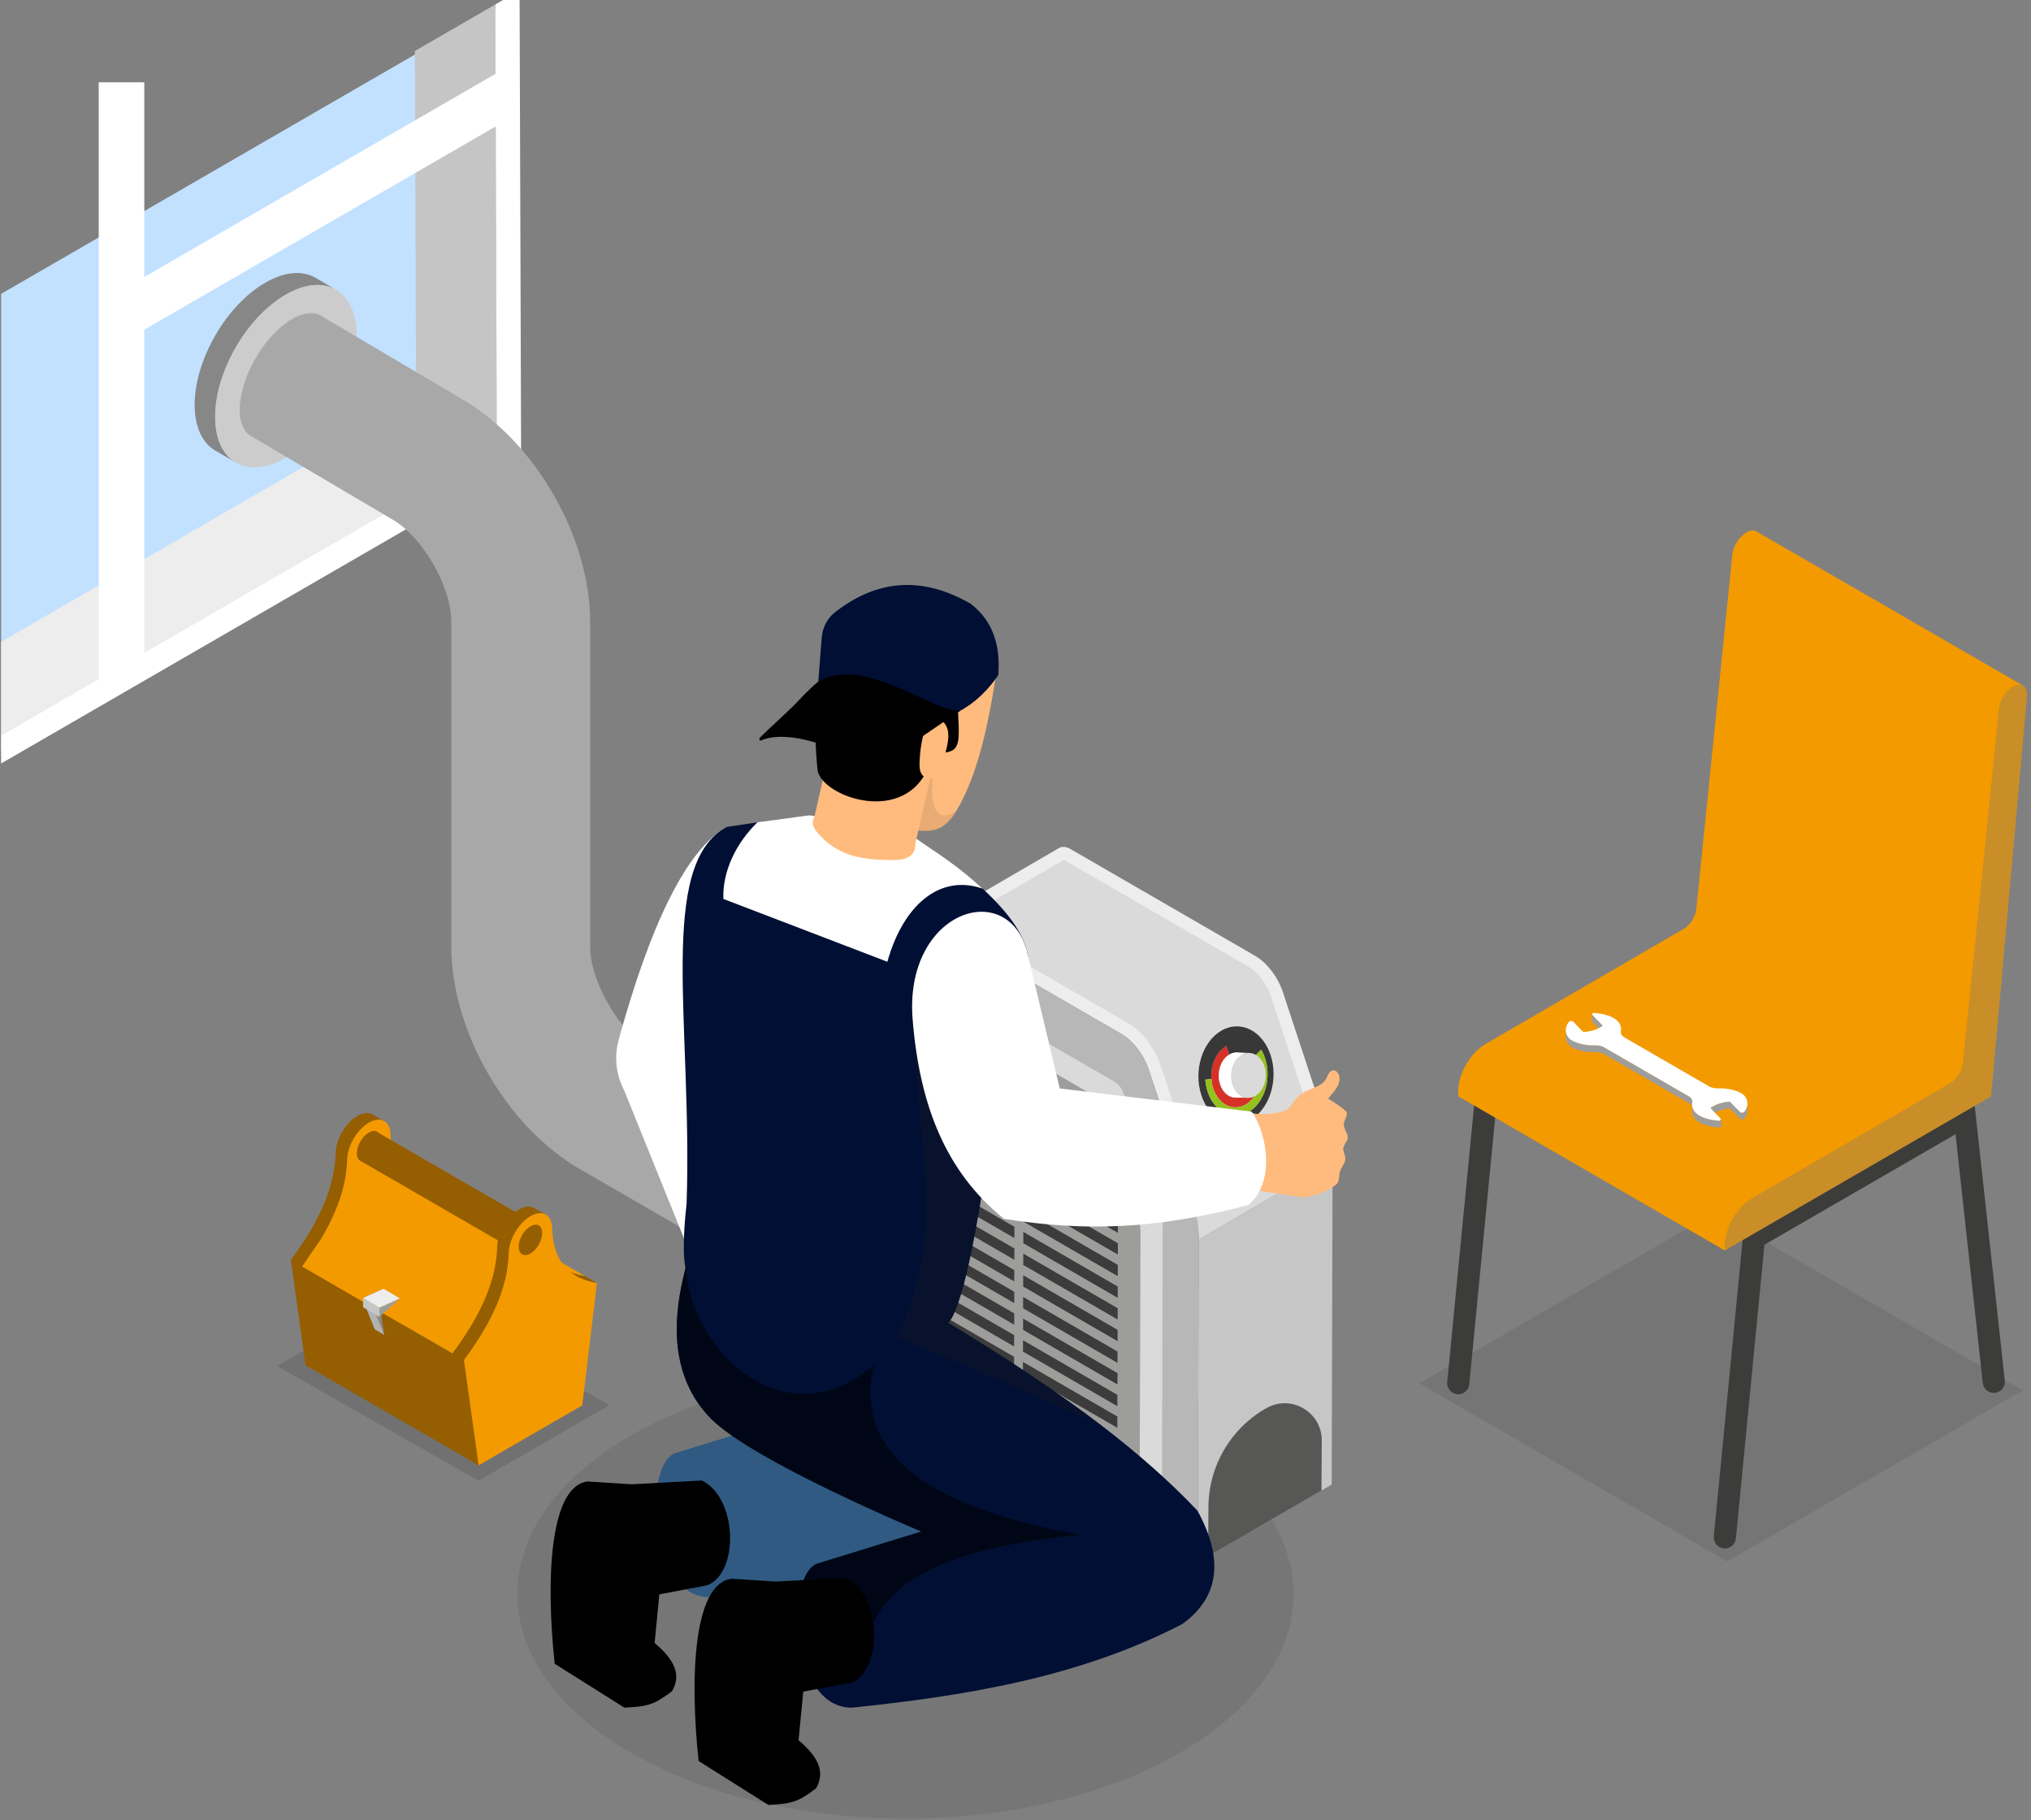 <svg width="385" height="345" viewBox="0 0 385 345" fill="none" xmlns="http://www.w3.org/2000/svg">
<rect x="0" y="0" width="385" height="345" fill="#808080" stroke="none"/>
<g clip-path="url(#clip0_2274_154)">
<g opacity="0.1">
<path d="M171.642 344.685C212.271 344.685 245.207 325.637 245.207 302.14C245.207 278.644 212.271 259.596 171.642 259.596C131.014 259.596 98.078 278.644 98.078 302.14C98.078 325.637 131.014 344.685 171.642 344.685Z" fill="#1D1D1B"/>
</g>
<path opacity="0.1" d="M269.055 262.208L327.407 295.937L383.438 263.533L325.086 229.805L269.055 262.208Z" fill="#1D1D1B"/>
<path d="M276.432 264.266C277.5 264.266 278.416 263.453 278.521 262.367L283.931 206.701L320.153 185.755L325.318 232.914C325.445 234.069 326.483 234.896 327.636 234.776C328.788 234.649 329.621 233.61 329.495 232.455L323.627 178.887L279.959 204.141L274.338 261.959C274.225 263.116 275.072 264.144 276.225 264.257C276.296 264.264 276.365 264.266 276.432 264.266Z" fill="#3C3C3B"/>
<path d="M332.966 100.734C332.425 100.437 331.783 100.488 331.074 100.902C329.678 101.698 328.552 103.509 328.384 105.146L321.564 172.25C321.413 173.718 320.393 175.348 319.185 176.042L281.571 197.896C278.723 199.553 276.419 203.55 276.41 206.85L276.417 207.793L326.958 237.02L374.153 205.416L383.44 129.908L333.037 100.776L332.966 100.734Z" fill="#F39A00"/>
<path d="M326.971 293.491C328.039 293.491 328.952 292.678 329.06 291.592L334.47 235.926L370.692 214.98L375.858 262.137C375.984 263.291 377.022 264.119 378.175 263.999C379.327 263.872 380.16 262.833 380.034 261.678L374.166 208.109L330.499 233.363L324.877 291.182C324.765 292.339 325.611 293.367 326.764 293.48C326.835 293.487 326.904 293.491 326.971 293.491Z" fill="#3C3C3B"/>
<path d="M326.953 237.013L377.439 207.816L384.24 132.001C384.413 130.086 383.182 129.21 381.603 130.123C380.211 130.927 379.082 132.734 378.916 134.366L372.091 201.473C371.942 202.943 370.927 204.57 369.721 205.271L332.103 227.123C329.256 228.776 326.953 232.779 326.953 236.07V237.013Z" fill="#C98E28"/>
<path d="M0.211 142.341L96.516 86.648L96.513 0.01L0.211 55.701V142.341Z" fill="#C2E1FF"/>
<path d="M0.211 139.409L94.178 85.066L78.876 76.158L0.211 121.653V139.409Z" fill="#EDEDED"/>
<path d="M0.211 139.41V144.708L98.789 87.699L98.49 -1.809L93.893 0.849L94.178 85.067L0.211 139.41Z" fill="white"/>
<path d="M93.891 0.848L78.641 9.668L78.875 76.16L94.177 85.066L93.891 0.848Z" fill="#C5C5C5"/>
<path d="M44.706 87.669L40.812 85.404C38.403 84.002 36.91 81.022 36.898 76.788C36.873 68.258 42.863 57.875 50.267 53.593C53.997 51.435 57.375 51.235 59.814 52.655L63.705 54.92C61.266 53.5 57.89 53.703 54.16 55.858C46.756 60.141 40.766 70.522 40.792 79.054C40.806 83.288 42.299 86.268 44.706 87.669Z" fill="#878787"/>
<path d="M54.245 86.735C46.841 91.017 40.814 87.576 40.789 79.055C40.766 70.525 46.753 60.142 54.158 55.859C61.569 51.575 67.588 55.011 67.614 63.541C67.639 72.062 61.659 82.448 54.245 86.735Z" fill="#CCCCCC"/>
<path d="M53.654 81.668C48.819 84.839 45.149 82.749 45.46 76.998C45.77 71.243 49.942 64.011 54.774 60.839C59.611 57.663 63.276 59.754 62.968 65.507C62.657 71.255 58.49 78.492 53.654 81.668Z" fill="#A8A8A8"/>
<path d="M149.192 244.296L162.354 221.462L123.028 198.721C117.294 195.404 111.87 185.996 111.87 179.362V117.819C111.873 101.787 101.419 83.646 87.551 75.627L60.731 59.791L47.496 82.595L74.39 98.463C80.126 101.782 85.549 111.186 85.549 117.819V179.365C85.549 195.399 96.005 213.538 109.868 221.557L149.192 244.296Z" fill="#A8A8A8"/>
<path d="M252.607 220.133L252.439 281.388L250.494 282.519L229.001 295.016L227.043 296.159L227.225 234.914L252.607 220.133Z" fill="#C6C6C6"/>
<path d="M225.957 227.567L251.346 212.789C252.184 215.34 252.623 217.848 252.616 220.134L227.227 234.913C227.232 232.629 226.795 230.121 225.957 227.567Z" fill="#DADADA"/>
<path d="M243.207 188.103C242.241 185.176 240.174 182.47 237.905 181.156L202.94 160.934C202.091 160.443 201.322 160.397 200.768 160.719L175.379 175.498C175.933 175.175 176.702 175.221 177.551 175.712L212.517 195.932C214.785 197.246 216.852 199.95 217.818 202.879L225.957 227.571L251.345 212.792L243.207 188.103Z" fill="#EDEDED"/>
<path d="M220.096 202.13C218.941 198.633 216.495 195.464 213.713 193.855L181.062 174.974L201.663 162.982C201.684 162.994 236.7 183.242 236.7 183.242C238.449 184.253 240.147 186.512 240.925 188.861L248.451 211.697L227.305 224.005L220.096 202.13Z" fill="#DADADA"/>
<path d="M212.515 195.939C214.784 197.252 216.85 199.956 217.816 202.885L225.955 227.577C226.792 230.128 227.23 232.636 227.225 234.922L227.052 296.168L174.238 265.625L174.489 177.466C174.494 175.525 175.863 174.744 177.549 175.718L212.515 195.939Z" fill="#B7B7B7"/>
<path d="M216.176 233.444L220.41 230.98L220.235 292.217L216.004 294.681L216.176 233.444Z" fill="#DADADA"/>
<path d="M215.719 230.757L219.95 228.293C220.263 229.233 220.413 230.144 220.41 230.98L216.179 233.444C216.184 232.608 216.032 231.697 215.719 230.757Z" fill="#DADADA"/>
<path d="M170.238 186.214L174.47 183.75L211.315 205.058L207.084 207.522L170.238 186.214Z" fill="#DADADA"/>
<path d="M208.801 209.772L213.032 207.311L219.944 228.296L215.713 230.757L208.801 209.772Z" fill="#DADADA"/>
<path d="M207.074 207.522L211.306 205.059C212.042 205.485 212.716 206.368 213.027 207.308L208.795 209.772C208.482 208.832 207.811 207.947 207.074 207.522Z" fill="#DADADA"/>
<path d="M207.078 207.523C207.814 207.949 208.486 208.832 208.799 209.775L215.711 230.76C216.024 231.7 216.174 232.608 216.171 233.447L215.999 294.686L170 268.084L170.232 186.215L207.078 207.523Z" fill="#9D9D9C"/>
<path d="M192.287 236.634L192.28 238.778L174.379 228.425L174.386 226.281L192.287 236.634Z" fill="#3C3C3C"/>
<path d="M192.379 203.722L192.372 205.93L174.473 195.577L174.477 193.371L192.379 203.722Z" fill="#3C3C3C"/>
<path d="M192.18 273.577L192.175 275.785L174.273 265.432L174.28 263.227L192.18 273.577Z" fill="#3C3C3C"/>
<path d="M192.187 269.476L192.183 271.619L174.281 261.268L174.288 259.125L192.187 269.476Z" fill="#3C3C3C"/>
<path d="M192.207 265.369L192.202 267.522L174.301 257.171L174.308 255.016L192.207 265.369Z" fill="#3C3C3C"/>
<path d="M192.219 261.259L192.214 263.403L174.312 253.052L174.319 250.906L192.219 261.259Z" fill="#3C3C3C"/>
<path d="M192.226 257.16L192.222 259.303L174.32 248.95L174.327 246.807L192.226 257.16Z" fill="#3C3C3C"/>
<path d="M192.234 253.056L192.23 255.202L174.328 244.849L174.335 242.705L192.234 253.056Z" fill="#3C3C3C"/>
<path d="M192.26 248.939L192.253 251.085L174.352 240.731L174.358 238.588L192.26 248.939Z" fill="#3C3C3C"/>
<path d="M192.268 244.839L192.261 246.983L174.359 236.632L174.366 234.488L192.268 244.839Z" fill="#3C3C3C"/>
<path d="M192.272 240.738L192.265 242.881L174.363 232.528L174.37 230.385L192.272 240.738Z" fill="#3C3C3C"/>
<path d="M192.295 232.521L192.288 234.665L174.387 224.311L174.394 222.168L192.295 232.521Z" fill="#3C3C3C"/>
<path d="M192.311 228.417L192.304 230.563L174.402 220.21L174.409 218.066L192.311 228.417Z" fill="#3C3C3C"/>
<path d="M192.319 224.318L192.312 226.461L174.41 216.11L174.417 213.967L192.319 224.318Z" fill="#3C3C3C"/>
<path d="M192.334 220.205L192.327 222.348L174.426 211.997L174.433 209.852L192.334 220.205Z" fill="#3C3C3C"/>
<path d="M192.355 212L192.348 214.143L174.449 203.79L174.454 201.646L192.355 212Z" fill="#3C3C3C"/>
<path d="M208.949 221.592L209.826 224.247L194.039 215.118L194.046 212.975L208.949 221.592Z" fill="#3C3C3C"/>
<path d="M211.911 231.53L211.906 233.674L194.012 223.327L194.019 221.182L211.911 231.53Z" fill="#3C3C3C"/>
<path d="M211.888 239.741L211.881 241.884L193.988 231.538L193.995 229.395L211.888 239.741Z" fill="#3C3C3C"/>
<path d="M207.271 216.516L208.147 219.169L194.047 211.017L194.054 208.873L207.271 216.516Z" fill="#3C3C3C"/>
<path d="M205.569 211.349L206.468 214.078L194.055 206.901L194.062 204.695L205.569 211.349Z" fill="#3C3C3C"/>
<path d="M210.624 226.669L211.499 229.322L194.027 219.218L194.034 217.074L210.624 226.669Z" fill="#3C3C3C"/>
<path d="M192.371 207.894L192.364 210.04L174.465 199.686L174.469 197.543L192.371 207.894Z" fill="#3C3C3C"/>
<path d="M192.34 216.105L192.333 218.249L174.434 207.895L174.438 205.752L192.34 216.105Z" fill="#3C3C3C"/>
<path d="M211.817 264.38L211.81 266.525L193.918 256.177L193.925 254.033L211.817 264.38Z" fill="#3C3C3C"/>
<path d="M211.841 256.169L211.834 258.312L193.941 247.966L193.948 245.82L211.841 256.169Z" fill="#3C3C3C"/>
<path d="M211.763 284.905L211.756 287.111L193.863 276.764L193.868 274.559L211.763 284.905Z" fill="#3C3C3C"/>
<path d="M211.77 280.802L211.763 282.945L193.871 272.599L193.876 270.453L211.77 280.802Z" fill="#3C3C3C"/>
<path d="M211.79 276.685L211.783 278.837L193.891 268.489L193.895 266.336L211.79 276.685Z" fill="#3C3C3C"/>
<path d="M211.798 272.585L211.791 274.728L193.898 264.382L193.903 262.236L211.798 272.585Z" fill="#3C3C3C"/>
<path d="M211.806 268.483L211.799 270.627L193.906 260.278L193.911 258.135L211.806 268.483Z" fill="#3C3C3C"/>
<path d="M211.837 260.266L211.83 262.41L193.938 252.063L193.942 249.92L211.837 260.266Z" fill="#3C3C3C"/>
<path d="M211.856 252.06L211.849 254.203L193.957 243.854L193.964 241.711L211.856 252.06Z" fill="#3C3C3C"/>
<path d="M211.868 247.958L211.861 250.101L193.969 239.753L193.976 237.609L211.868 247.958Z" fill="#3C3C3C"/>
<path d="M211.903 235.64L211.896 237.783L194.004 227.437L194.011 225.291L211.903 235.64Z" fill="#3C3C3C"/>
<path d="M211.88 243.846L211.875 245.992L193.98 235.643L193.987 233.5L211.88 243.846Z" fill="#3C3C3C"/>
<path d="M232.472 198.234L233.017 199.894C231.347 200.86 230.569 203.388 231.273 205.529C231.979 207.682 233.898 208.638 235.571 207.673C236.706 207.016 237.433 205.633 237.557 204.137L238.949 204.287C238.733 206.573 237.66 208.449 236.121 209.341C234.579 210.233 232.808 210 231.475 208.726C230.408 207.714 229.75 206.158 229.632 204.471C229.602 204.043 229.607 203.607 229.651 203.169C229.851 201.007 230.93 199.126 232.472 198.234Z" fill="#D73027"/>
<path d="M231.526 195.348C235.143 193.255 239.328 195.334 240.859 199.992C242.391 204.661 240.691 210.145 237.071 212.237C233.445 214.335 229.266 212.251 227.734 207.582C226.206 202.924 227.9 197.445 231.526 195.348ZM236.671 210.767C238.617 209.64 239.975 207.271 240.235 204.537C240.431 202.497 239.996 200.506 239.066 198.952L236.917 201.151C236.033 199.653 234.43 199.084 233.019 199.9L232.474 198.24C230.932 199.132 229.853 201.013 229.651 203.173C229.607 203.61 229.602 204.048 229.632 204.475L228.475 204.65C228.631 206.768 229.46 208.706 230.803 209.988C232.492 211.597 234.724 211.892 236.671 210.767Z" fill="#383838"/>
<path d="M233.023 199.898C234.434 199.083 236.038 199.652 236.921 201.15C237.08 201.417 237.214 201.717 237.322 202.042C237.545 202.724 237.618 203.446 237.563 204.142C237.441 205.637 236.714 207.02 235.577 207.677C233.907 208.643 231.986 207.686 231.279 205.534C230.575 203.393 231.351 200.864 233.023 199.898Z" fill="#CCCCCC"/>
<path d="M228.473 204.655L229.63 204.48C229.747 206.167 230.405 207.72 231.473 208.734C232.803 210.009 234.577 210.239 236.119 209.35C237.66 208.458 238.73 206.582 238.942 204.417C238.949 204.298 237.557 204.145 237.557 204.145C237.614 203.449 237.541 202.728 237.315 202.046C237.209 201.721 237.074 201.423 236.915 201.154L239.064 198.955C239.994 200.509 240.428 202.5 240.233 204.54C239.973 207.275 238.615 209.645 236.669 210.77C234.722 211.897 232.49 211.602 230.804 209.993C229.46 208.711 228.631 206.771 228.473 204.655Z" fill="#95C11F"/>
<path d="M233.649 205.587C232.943 203.434 233.72 200.917 235.393 199.951C235.869 199.675 236.366 199.557 236.85 199.576L234.551 199.479C234.068 199.458 233.571 199.578 233.094 199.855C231.424 200.82 230.644 203.339 231.35 205.49C231.854 207.023 232.982 207.954 234.197 208.004L236.495 208.101C235.28 208.05 234.153 207.119 233.649 205.587Z" fill="white"/>
<path d="M235.392 199.951C237.062 198.985 238.983 199.941 239.69 202.092C240.394 204.233 239.618 206.761 237.946 207.727C236.275 208.693 234.352 207.727 233.647 205.584C232.941 203.433 233.719 200.916 235.392 199.951Z" fill="#DADADA"/>
<path d="M228.535 217.618C229.239 217.21 230.047 217.614 230.344 218.519C230.64 219.42 230.314 220.483 229.61 220.891C228.905 221.297 228.098 220.891 227.801 219.99C227.504 219.084 227.831 218.024 228.535 217.618Z" fill="#D73027"/>
<path d="M232.437 215.602C233.141 215.196 233.949 215.597 234.246 216.503C234.543 217.404 234.216 218.469 233.512 218.874C232.808 219.28 232 218.874 231.703 217.973C231.406 217.067 231.733 216.007 232.437 215.602Z" fill="#95C11F"/>
<path d="M250.557 273.065L250.497 282.519L229.004 295.016L229.075 285.575C229.124 277.937 233.205 270.889 239.786 267.054L240.003 266.934C244.71 264.189 250.594 267.616 250.557 273.065Z" fill="#575756"/>
<path d="M137.705 156.73C130.154 161.114 123.377 174.922 117.284 197.037C116.396 200.261 116.757 203.719 118.322 206.673L133.84 245.072L137.705 156.73Z" fill="white"/>
<path d="M197.205 286.875C177.921 296.861 156.559 300.441 134.538 302.725C122.762 302.725 121.957 277.476 128.011 275.418L147.486 269.404L200.85 283.328C199.895 284.614 198.685 285.798 197.205 286.875Z" fill="#305A82"/>
<path d="M133.028 280.613L119.802 281.33L111.388 280.795C104.185 281.69 103.435 299.315 105.145 315.347L118.371 323.672C122.876 323.43 124.006 323.107 127.398 320.54C128.827 318.034 128.663 315.25 124.091 311.408L124.984 302.186L134.029 300.485C140.177 298.16 139.821 283.835 133.028 280.613Z" fill="black"/>
<path d="M224.117 307.817C204.839 317.808 183.491 321.401 161.441 323.674C153.456 323.674 150.513 312.028 151.353 303.887C151.774 300.07 153.005 297.012 154.94 296.367L174.664 290.277C174.664 290.277 142.835 277.031 134.765 268.891C125.322 259.321 128.601 245.822 129.947 240.406C129.975 240.154 130.03 239.929 130.088 239.733C130.283 238.974 132.945 233.922 132.945 233.643C132.945 232.998 137.821 234.542 144.404 236.928C146.086 237.545 147.906 238.191 149.756 238.891C157.573 241.809 166.427 245.317 172.423 247.703C176.682 249.415 179.512 250.565 179.512 250.565C179.595 250.621 179.653 250.648 179.736 250.706C190.269 257.076 200.189 263.587 208.988 270.324C215.741 275.517 221.82 280.848 227.004 286.35C232.269 296 230.813 302.961 224.117 307.817Z" fill="#010F34"/>
<path d="M194.875 185.002C194.008 189.745 188.964 206.557 188.515 209.924C186.246 226.818 183.471 244.024 180.531 249.608C180.39 249.917 180.195 250.198 179.942 250.48C179.886 250.562 179.801 250.648 179.746 250.703C178.232 252.416 175.179 253.257 171.313 253.397C170.922 253.425 170.473 253.397 170.024 253.425C169.857 253.425 169.716 253.425 169.548 253.453C164.504 253.34 158.227 252.835 152.121 251.74C151.281 251.572 150.439 251.404 149.626 251.236C141.502 249.495 134.019 246.577 130.517 241.889C130.264 241.553 130.068 241.018 129.958 240.403C129.201 236.978 129.93 230.075 130.153 228.139C131.301 194.152 124.493 164.037 137.719 156.74C138.98 156.545 141.221 156.208 143.575 155.872C148.197 155.226 185.63 167.854 186.246 168.417C191.681 173.439 195.998 178.996 194.875 185.002Z" fill="#010F34"/>
<path d="M137.124 170.383L168.212 182.29C171.219 171.549 178.132 165.628 186.242 168.419C185.626 167.875 185.011 167.329 184.397 166.785C179.922 162.936 176.208 160.813 172.977 158.451C166.765 156.395 153.415 154.535 153.415 154.535C153.415 154.535 148.191 155.229 143.576 155.865C139.517 159.811 136.928 165.174 137.124 170.383Z" fill="white"/>
<path d="M163.718 134.659C163.239 137.457 162.758 140.271 162.77 143.11C162.779 145.948 163.301 148.838 164.712 151.297C166.302 154.063 169.019 156.128 172.075 157.006C173.032 157.287 174.021 157.451 175.022 157.479C176.019 157.506 177.038 157.409 177.954 157.011C179.383 156.398 180.402 155.146 181.23 153.798C181.419 153.489 181.594 153.185 181.76 152.88C185.646 145.874 187.413 136.606 188.695 128.694C188.881 127.523 188.258 127.392 188.147 126.205C187.818 122.704 186.148 120.134 182.841 118.933C179.537 117.734 175.871 117.983 172.438 118.744C171.495 118.954 170.545 119.202 169.716 119.705C168.929 120.182 168.285 120.862 167.537 121.401C166.615 122.063 164.438 130.457 163.718 134.659Z" fill="#FFBB7D"/>
<path opacity="0.1" d="M172.971 150.358C172.586 152.024 172.251 153.698 171.912 155.375C171.841 155.735 171.765 156.111 171.839 156.47C171.878 156.664 171.963 156.846 172.073 157.003C173.031 157.284 174.02 157.447 175.021 157.475C176.017 157.503 177.037 157.406 177.952 157.007C179.381 156.394 180.401 155.143 181.229 153.794C177.324 156.15 175.872 153.043 177.124 144.07C175.642 148.069 173.921 146.198 172.971 150.358Z" fill="#1D1D1B"/>
<path d="M159.525 132.199L178.823 136.601L173.135 161.62L154.168 155.757L159.525 132.199Z" fill="#FFBB7D"/>
<path d="M157.677 153.206C153.402 154.529 152.914 156.067 156.196 159.114C159.477 162.16 163.455 163.076 169.709 163.011C174.182 162.965 174.642 159.374 171.359 156.327C168.08 153.28 161.953 151.883 157.677 153.206Z" fill="#FFBB7D"/>
<path d="M181.689 139.953C181.291 144.21 177.446 141.301 176.355 144.494C172.078 157.004 155.488 150.965 154.97 145.86C151.487 111.385 172.524 114.04 175.292 114.582C184.708 116.419 190.161 121.028 188.353 129.148C179.211 127.378 182.179 134.74 181.689 139.953Z" fill="black"/>
<path d="M178.018 136.417C179.074 136.689 179.629 137.834 179.735 138.846C179.868 140.109 179.562 141.345 179.256 142.555C178.867 144.094 178.451 145.689 177.378 146.881C177.091 147.199 176.734 147.496 176.281 147.556C175.604 147.646 174.923 147.153 174.615 146.558C174.309 145.964 174.293 145.291 174.309 144.647C174.355 142.788 174.603 140.941 175.05 139.153C175.227 138.436 175.45 137.708 175.936 137.145C176.423 136.581 177.238 136.216 178.018 136.417Z" fill="#FFBB7D"/>
<path d="M160.313 299.049L147.087 299.766L138.673 299.231C131.471 300.123 130.721 317.75 132.43 333.782L145.656 342.107C150.161 341.865 151.291 341.543 154.683 338.975C156.112 336.467 155.948 333.683 151.376 329.843L152.269 320.624L161.317 318.923C167.462 316.595 167.106 302.271 160.313 299.049Z" fill="black"/>
<path opacity="0.6" d="M134.771 268.887C142.84 277.039 174.647 290.278 174.647 290.278L154.927 296.358C152.997 297.02 151.761 300.069 151.363 303.902L165.797 307.159C171.066 296.499 187.325 292.562 204.96 290.907C177.762 286.1 161.398 276.346 165.675 258.682C148.667 273.365 130.374 255.685 130.095 239.713C128.894 244.622 124.911 258.889 134.771 268.887Z" fill="black"/>
<path d="M189.307 125.743C189.323 126.458 189.293 127.188 189.234 127.946C189.19 128.006 189.16 128.05 189.116 128.11C188.983 128.318 188.849 128.513 188.714 128.691C188.178 129.422 187.628 130.09 187.048 130.731C186.155 131.699 185.205 132.563 184.192 133.321C183.849 133.575 183.509 133.812 183.152 134.036C183.092 134.08 183.033 134.126 182.975 134.156C182.828 134.259 182.678 134.349 182.515 134.439C182.381 134.529 182.248 134.603 182.114 134.663C181.714 134.9 181.371 135.08 181.015 135.23C180.688 135.393 180.361 135.543 180.034 135.677C179.767 135.81 179.588 135.87 179.411 135.93C179.234 136.004 179.068 136.064 178.875 136.124C178.801 136.168 178.695 136.198 178.608 136.214C178.341 136.318 178.148 136.377 177.968 136.424C177.775 136.483 177.582 136.527 177.388 136.587C177.269 136.617 177.149 136.647 177.032 136.677C176.555 136.797 176.065 136.901 175.575 136.991C175.472 137.004 175.382 137.02 175.292 137.034C174.995 137.078 174.698 137.124 174.386 137.168C172.289 135.917 170.357 134.785 168.467 133.803C164.379 131.657 160.529 130.171 156.974 129.484C156.275 129.364 155.695 129.276 155.117 129.216L155.504 124.243L155.771 120.831C155.92 118.942 156.827 117.167 158.327 116.008C166.192 109.902 174.71 109.068 184.017 114.443C187.598 117.208 189.234 121.037 189.307 125.743Z" fill="#010F34"/>
<path d="M182.038 134.71C182.038 134.71 173.405 140.426 169.109 143.717C167.28 145.132 164.01 146.024 161.794 144.268C161.661 144.164 161.528 144.06 161.378 143.954C159.712 142.749 157.216 141.557 154.523 140.737C154.45 140.707 154.376 140.693 154.3 140.663C152.383 140.098 150.391 139.709 148.562 139.665C146.956 139.605 145.469 139.815 144.279 140.35C144.013 140.469 143.833 140.052 144.026 139.842C145.483 138.34 149.611 134.647 150.92 133.262C152.927 131.119 154.59 129.533 155.112 129.213C163.608 124.018 177.278 135.214 182.038 134.71Z" fill="black"/>
<path opacity="0.25" d="M208.989 270.324C196.102 264.458 183.101 258.846 170.016 253.457C170.883 251.549 171.668 249.64 172.425 247.704C179.374 229.602 172.208 207.425 173.506 190.48C176.868 194.493 186.686 197.89 191.196 200.527L189.795 199.967C189.404 203.224 188.955 206.561 188.506 209.931C186.237 226.825 183.462 244.03 180.522 249.615C180.381 249.924 180.186 250.205 179.933 250.486C179.878 250.569 179.792 250.654 179.737 250.71C190.271 257.078 200.191 263.589 208.989 270.324Z" fill="#1D1D1B"/>
<path d="M252.612 202.894C253.321 202.749 253.891 203.558 253.928 204.284C254.015 206.049 252.363 207.324 251.358 208.776C250.267 210.35 250.424 212.858 249.372 214.46C247.515 217.288 242.973 217.921 239.89 216.536C239.777 214.685 236.436 212.574 237.119 210.85C238.199 211.498 243.256 211.09 244.13 210.184C245.005 209.278 245.615 208.114 246.627 207.368C248.132 206.257 250.417 206.135 251.349 204.514C251.705 203.894 251.917 203.035 252.612 202.894Z" fill="#FFBB7D"/>
<path d="M253.111 224.651C251.558 225.836 248.258 227.177 246.33 226.876C243.339 226.408 240.345 225.94 237.354 225.472C236.325 225.311 235.175 225.073 234.607 224.2C234.031 223.31 234.305 222.139 234.597 221.12C235.173 219.12 235.746 217.119 236.321 215.119C236.523 214.411 236.763 213.648 237.359 213.217C238.221 212.59 239.409 212.915 240.449 213.15C244.179 213.994 247.612 213.021 250.684 210.788C250.078 208.951 249.8 208.105 249.268 206.93C250 207.105 255.292 210.219 255.325 210.972C255.355 211.726 254.6 212.65 254.74 213.39C254.929 214.386 255.868 215.308 255.327 216.163C255.069 216.568 254.805 217.089 254.639 217.541C254.528 217.841 254.763 218.357 254.975 219.138C255.262 220.196 254.485 220.816 254.089 221.84C253.606 223.084 254.174 223.84 253.111 224.651Z" fill="#FFBB7D"/>
<path d="M194.632 180.105L200.889 206.302L237.265 210.697C240.311 214.959 241.724 224.362 236.59 228.412C219.029 233.031 205.654 233.45 190.281 231.007C179.34 222.09 174.345 209.699 173.003 193.24C171.344 172.845 190.656 166.327 194.632 180.105Z" fill="white"/>
<path d="M27.353 126.718L18.715 131.713V15.592H27.353V126.718Z" fill="white"/>
<path d="M97.099 12.16L20.582 56.413L24.901 63.906L97.099 22.151V12.16Z" fill="white"/>
<path opacity="0.15" d="M115.515 266.322L90.717 280.663L52.523 258.903L77.321 244.562L115.515 266.322Z" fill="#1D1D1B"/>
<path d="M70.588 211.207C70.635 211.23 70.678 211.255 70.72 211.283L72.712 212.435L71.863 213.908C72.079 220.128 75.057 223.27 80.351 224.213L82.526 225.469L80.943 228.214L79.94 227.633L77.567 247.394L60.091 260.016L57.917 258.757L55.133 238.795C60.427 231.729 63.403 225.146 63.621 218.674C63.621 216.042 65.466 212.841 67.742 211.525C68.817 210.902 69.792 210.819 70.526 211.174L70.588 211.207Z" fill="#955E00"/>
<path d="M69.918 212.782C72.194 211.466 74.039 212.533 74.039 215.166C74.255 221.386 77.233 224.525 82.527 225.468L79.743 248.652L60.093 260.015L57.309 240.053C62.603 232.986 65.578 226.404 65.797 219.932C65.797 217.3 67.642 214.098 69.918 212.782Z" fill="#F39A00"/>
<path d="M67.688 218.574C67.688 219.998 68.686 220.577 69.917 219.862C71.148 219.15 72.147 217.419 72.147 215.992C72.147 214.566 71.148 213.99 69.917 214.702C68.686 215.416 67.688 217.149 67.688 218.574Z" fill="#B52C25"/>
<path d="M57.309 240.055L57.918 258.761L90.728 277.734L85.769 256.513L57.309 240.055Z" fill="#955E00"/>
<path d="M82.527 225.471C72.35 221.217 64.481 228.839 57.309 240.056L85.769 256.515C94.246 246.219 102.677 239.459 110.988 241.932L82.527 225.471Z" fill="#F39A00"/>
<path d="M67.688 218.578C67.688 220.002 68.686 220.581 69.917 219.866C71.148 219.154 72.147 217.423 72.147 215.996C72.147 214.57 71.148 213.993 69.917 214.706C68.686 215.42 67.688 217.153 67.688 218.578Z" fill="#955E00"/>
<path d="M71.47 214.552L68.316 220.023L98.949 237.739L102.103 232.268L71.47 214.552Z" fill="#955E00"/>
<path d="M101.219 228.923C101.265 228.946 101.309 228.972 101.35 228.999L103.345 230.152L102.496 231.625C102.712 237.845 105.69 240.987 110.984 241.929L113.159 243.186L111.576 245.931L110.572 245.35L108.2 265.111L90.724 277.732L88.55 276.474L85.766 256.512C91.06 249.445 94.035 242.863 94.254 236.391C94.254 233.759 96.099 230.557 98.375 229.241C99.45 228.619 100.425 228.536 101.159 228.891L101.219 228.923Z" fill="#955E00"/>
<path d="M100.551 230.501C102.826 229.185 104.672 230.252 104.672 232.884C104.888 239.105 107.866 242.244 113.16 243.187L110.376 266.371L90.726 277.734L87.941 257.772C93.236 250.705 96.211 244.123 96.43 237.651C96.43 235.019 98.273 231.817 100.551 230.501Z" fill="#F39A00"/>
<path d="M98.32 236.295C98.32 237.719 99.319 238.298 100.55 237.586C101.781 236.873 102.78 235.14 102.78 233.716C102.78 232.291 101.781 231.713 100.55 232.427C99.319 233.137 98.32 234.868 98.32 236.295Z" fill="#955E00"/>
<path d="M72.698 244.268L68.828 247.769V246.017L72.698 244.268Z" fill="#9D9D9C"/>
<path d="M72.155 248.547L72.857 253.023L71.141 248.787L72.155 248.547Z" fill="#878787"/>
<path d="M70.351 247.496L71.052 251.974L69.336 247.736L70.351 247.496Z" fill="#878787"/>
<path d="M71.052 251.973L72.861 253.019L71.144 248.783L69.336 247.734L71.052 251.973Z" fill="#B2B2B2"/>
<path d="M75.792 246.098L71.922 249.601V247.849L75.792 246.098Z" fill="#9D9D9C"/>
<path d="M68.832 247.769L71.922 249.599V247.848L68.832 246.018V247.769Z" fill="#C6C6C6"/>
<path d="M71.922 247.847L75.793 246.095L72.702 244.268L68.832 246.017L71.922 247.847Z" fill="#EDEDED"/>
<path d="M297.774 197.068C298.278 197.416 299.044 197.706 299.875 197.891C300.646 198.07 301.481 198.156 302.222 198.121C302.298 198.121 302.369 198.116 302.441 198.116C303.073 198.116 303.656 198.25 304.067 198.49L306.037 199.628L320.163 207.799C320.469 207.976 320.678 208.202 320.766 208.463C320.802 208.576 320.816 208.698 320.807 208.82C320.542 210.353 321.587 211.477 323.633 212.044C323.842 212.107 324.065 212.162 324.3 212.208C324.544 212.259 324.804 212.305 325.075 212.337C325.423 212.388 325.641 212.413 325.814 212.413C326.012 212.413 326.157 212.376 326.233 212.3C326.279 212.224 326.279 213.473 326.279 213.473C326.157 213.674 326.014 213.711 325.814 213.711C325.605 213.711 325.324 213.669 325.135 213.644C322.259 213.268 320.676 212.104 320.761 210.498V209.806C320.683 209.532 320.485 209.283 320.16 209.097L306.035 200.926L304.065 199.787C303.651 199.548 303.071 199.414 302.438 199.414C302.367 199.414 302.296 199.419 302.22 199.423C300.678 199.499 298.745 199.029 297.772 198.365C297.185 197.971 296.812 197.277 296.812 196.531V195.229C296.815 195.975 297.188 196.669 297.774 197.068Z" fill="#9D9D9C"/>
<path d="M324.341 209.904C325.213 209.317 326.387 208.939 327.666 208.816C327.809 208.816 327.951 208.853 328.018 208.897L329.838 210.782C329.992 210.941 330.446 210.935 330.598 210.782C331.042 210.303 331.235 209.745 331.24 209.213C331.242 209.109 331.242 210.397 331.242 210.397C331.219 211.082 331.023 211.612 330.595 212.08C330.443 212.239 329.988 212.239 329.836 212.085L328.014 210.199C327.947 210.149 327.804 210.112 327.662 210.112C326.78 210.165 325.676 210.603 325.022 210.847L324.316 210.121C324.27 210.047 324.286 209.955 324.341 209.904Z" fill="#9D9D9C"/>
<path d="M303.732 194.294C303.787 194.365 303.778 194.462 303.723 194.513C303.513 194.655 303.278 194.782 303.035 194.895L301.903 193.699C301.81 193.602 301.785 193.556 301.785 193.51V192.229C301.79 192.27 301.81 192.311 301.84 192.337L303.732 194.294Z" fill="#9D9D9C"/>
<path d="M325.812 212.416C325.639 212.416 325.418 212.391 325.241 212.366C324.802 212.31 324.542 212.264 324.298 212.214C324.063 212.167 323.837 212.112 323.63 212.05C321.585 211.483 320.54 210.358 320.793 208.913C320.814 208.703 320.798 208.581 320.763 208.468C320.676 208.208 320.469 207.982 320.16 207.804L306.035 199.634L304.065 198.495C303.651 198.256 303.071 198.122 302.438 198.122C302.367 198.122 302.296 198.127 302.22 198.127C301.479 198.163 300.644 198.076 299.873 197.896C299.042 197.712 298.276 197.421 297.772 197.073C297.185 196.675 296.812 195.981 296.812 195.234C296.812 195.082 296.829 194.928 296.863 194.775C296.939 194.386 297.135 193.994 297.459 193.637C297.611 193.478 298.062 193.473 298.218 193.637L299.871 195.342L300.038 195.515C300.101 195.561 300.248 195.596 300.386 195.596C301.111 195.529 301.79 195.37 302.411 195.151C302.625 195.075 302.834 194.987 303.027 194.895C303.271 194.782 303.506 194.656 303.715 194.513C303.771 194.462 303.782 194.365 303.725 194.294L301.831 192.337C301.801 192.312 301.78 192.27 301.776 192.229C301.776 192.187 301.785 192.148 301.826 192.106C301.902 192.035 302.04 191.998 302.241 191.998C302.287 191.998 302.337 191.998 302.395 192.003C302.574 192.012 302.777 192.037 302.924 192.063C305.963 192.461 307.56 193.743 307.266 195.501C307.19 195.93 307.425 196.333 307.899 196.615L322.024 204.781L323.994 205.919C324.401 206.159 324.979 206.288 325.616 206.288H325.842C327.372 206.207 329.316 206.677 330.289 207.337C330.876 207.733 331.244 208.431 331.242 209.174C331.24 209.743 331.044 210.301 330.6 210.78C330.448 210.932 329.992 210.939 329.841 210.78L328.021 208.895C327.954 208.849 327.811 208.814 327.669 208.814C326.387 208.936 325.216 209.314 324.344 209.902C324.288 209.953 324.272 210.045 324.323 210.121L325.029 210.847L325.278 211.103L325.646 211.481L326.224 212.073C326.154 212.38 326.012 212.416 325.812 212.416Z" fill="white"/>
</g>
<defs>
<clipPath id="clip0_2274_154">
<rect width="385" height="345" fill="white"/>
</clipPath>
</defs>
</svg>
